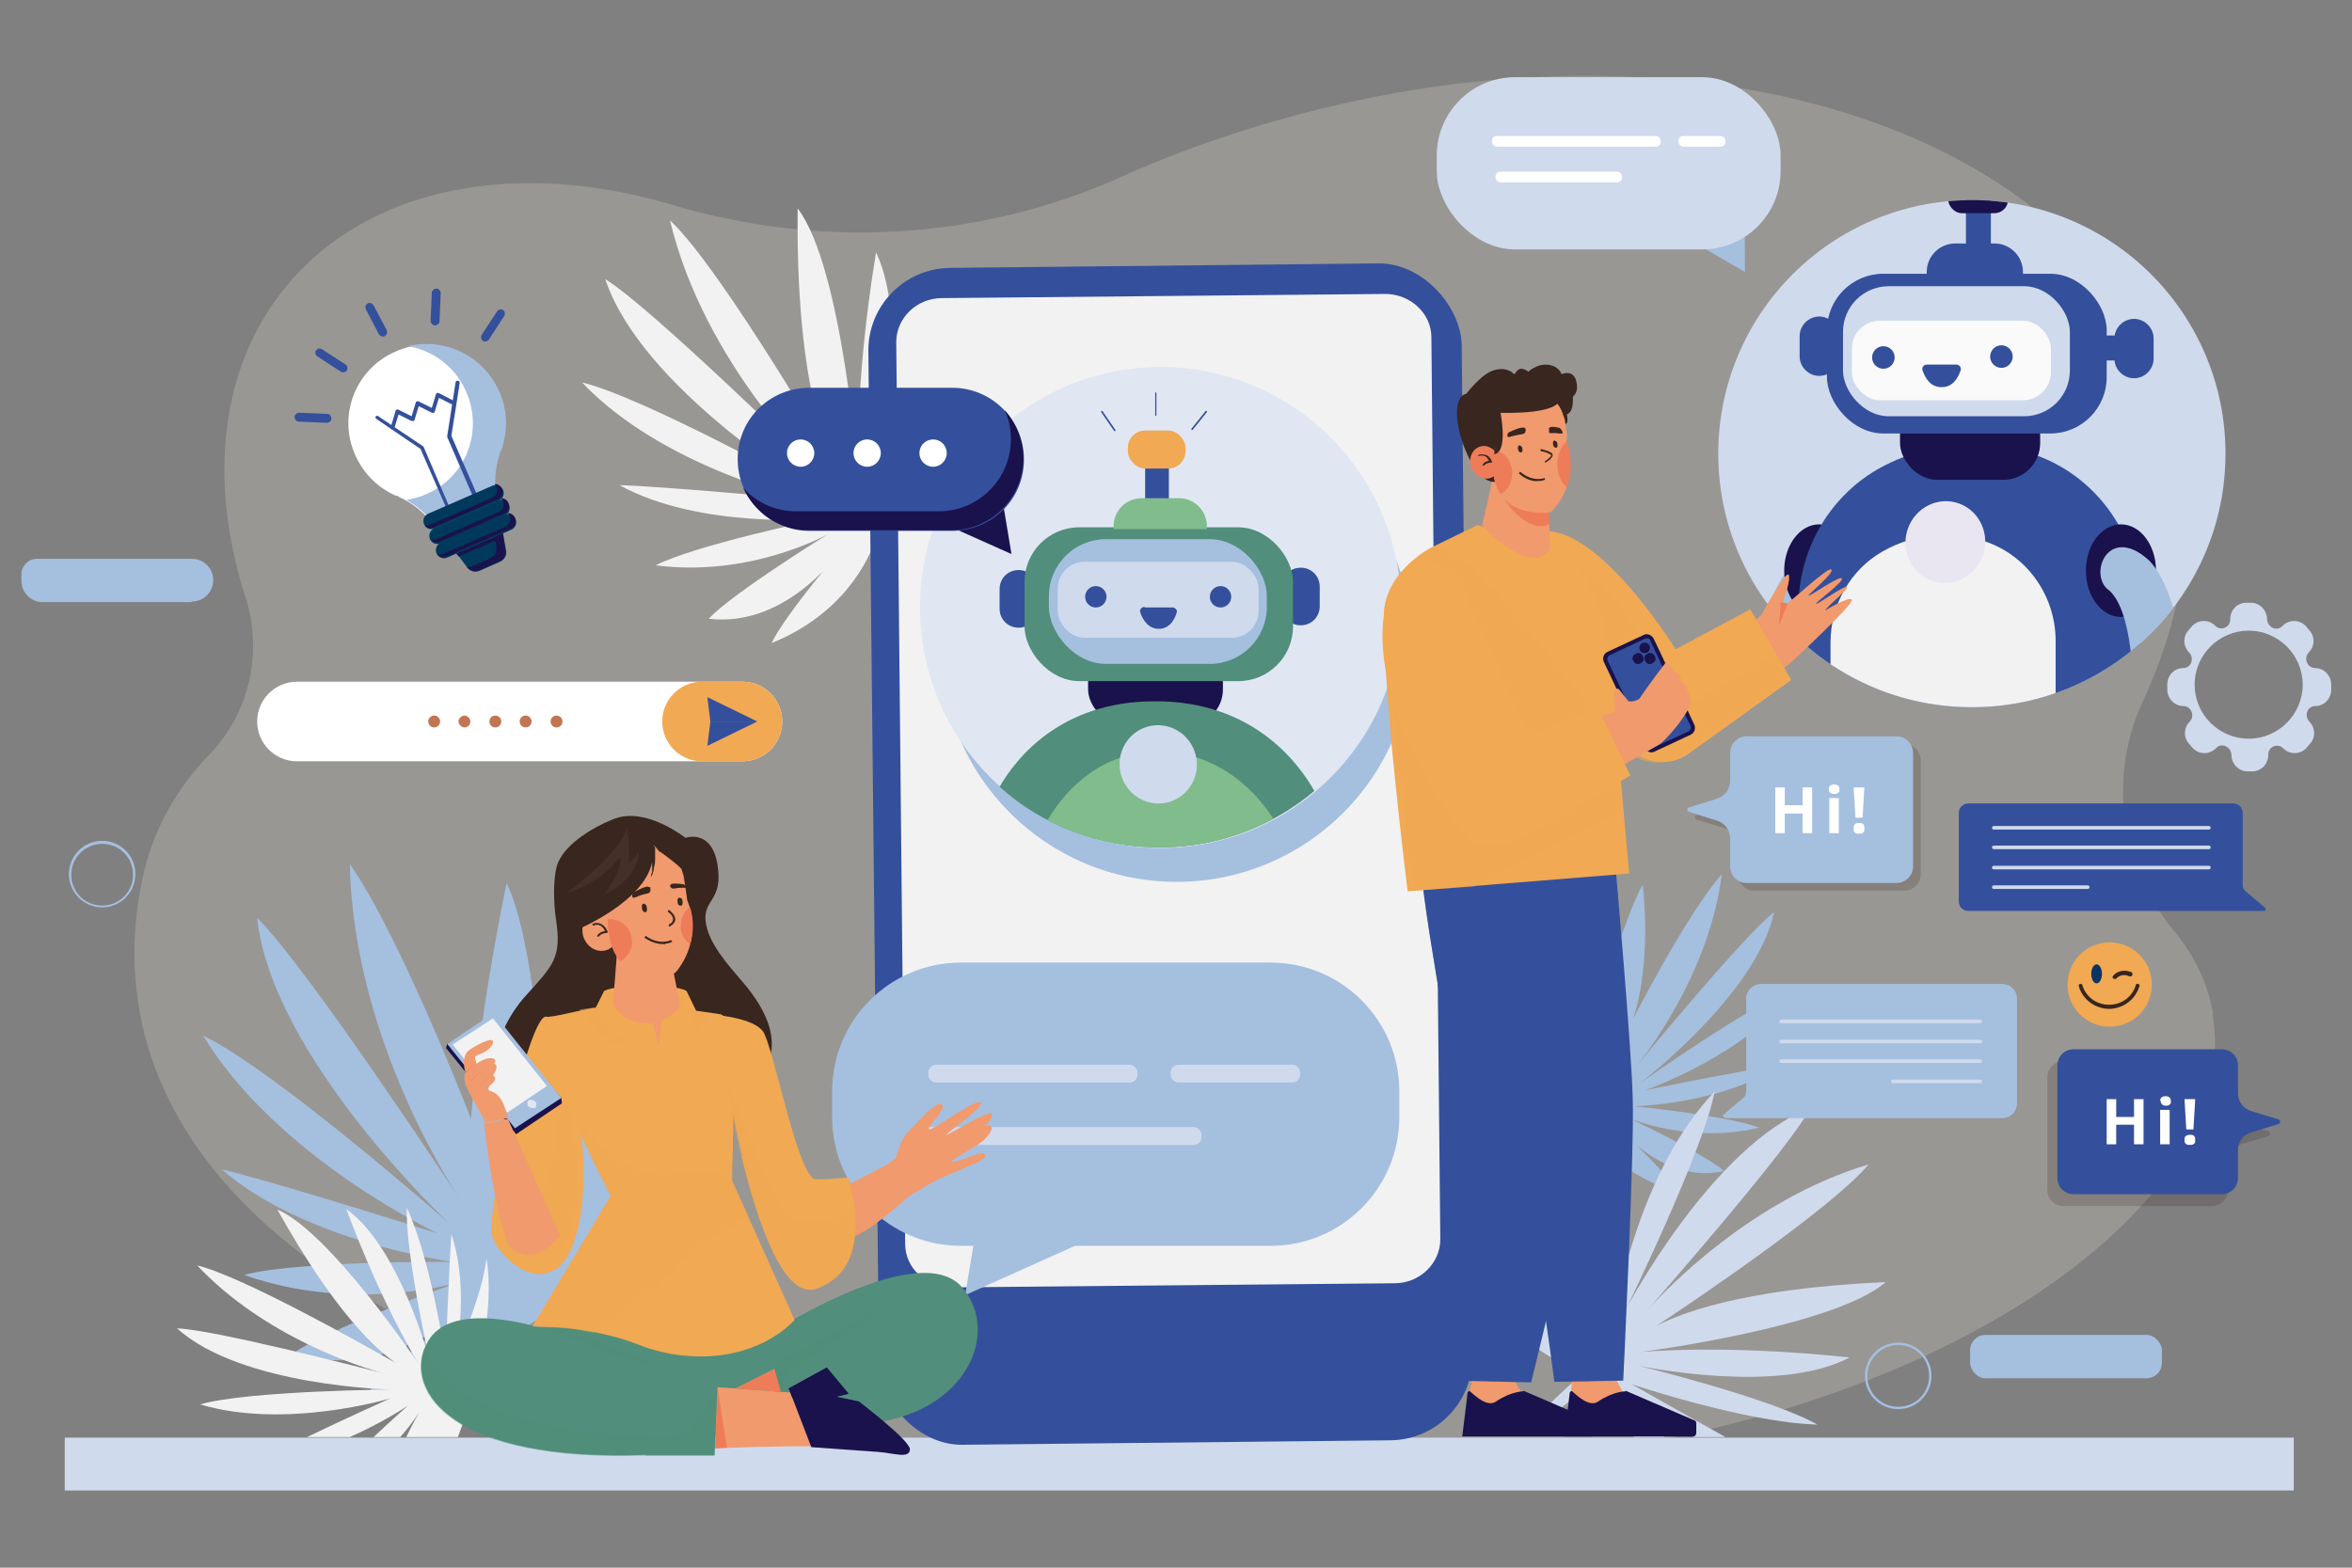 <?xml version="1.0" encoding="UTF-8"?>
<svg id="Layer_1" xmlns="http://www.w3.org/2000/svg" version="1.1" xmlns:xlink="http://www.w3.org/1999/xlink" viewBox="0 0 396 264">
  <rect x="0" y="0" width="396" height="264" fill="#808080" stroke="none"/>
  <!-- Generator: Adobe Illustrator 29.0.0, SVG Export Plug-In . SVG Version: 2.1.0 Build 186)  -->
  <defs>
    <style>
      .st0 {
        fill: #fff8ea;
        opacity: .2;
      }

      .st0, .st1, .st2, .st3, .st4, .st5 {
        isolation: isolate;
      }

      .st6 {
        fill: #1a124c;
      }

      .st7 {
        fill: #e0e7f3;
      }

      .st8, .st5 {
        fill: #518e7b;
      }

      .st9, .st3 {
        fill: #34509c;
      }

      .st10 {
        fill: #fff;
      }

      .st11, .st1 {
        fill: #f1a953;
      }

      .st12 {
        fill: #442f29;
      }

      .st13 {
        fill: none;
      }

      .st14 {
        fill: #f19a6d;
      }

      .st15 {
        fill: #d0daed;
      }

      .st16 {
        fill: #f2f2f2;
      }

      .st1, .st3, .st17, .st4, .st5 {
        mix-blend-mode: multiply;
      }

      .st1, .st3, .st5 {
        opacity: .5;
      }

      .st18 {
        fill: #604385;
      }

      .st19 {
        fill: #81bc8c;
      }

      .st20 {
        fill: #ef7c59;
      }

      .st21 {
        fill: #e9e6f2;
      }

      .st4 {
        opacity: .2;
      }

      .st4, .st22 {
        fill: #38261f;
      }

      .st23 {
        fill: #0a3464;
      }

      .st24 {
        fill: #fafafa;
      }

      .st25 {
        fill: #00395b;
      }

      .st26 {
        fill: #c17552;
      }

      .st27 {
        fill: #a5bfdf;
      }

      .st28 {
        clip-path: url(#clippath);
      }
    </style>
    <clipPath id="clippath">
      <circle class="st13" cx="332" cy="76.4" r="42.7"/>
    </clipPath>
  </defs>
  <g class="st2">
    <g id="Layer_11" data-name="Layer_1">
      <path class="st0" d="M372.6,170.6c-.9-5.1-3.2-9.8-6.7-14-8.9-10.8-11-25.7-5.2-38.3,7.9-17,9.9-34.7,4.6-51.2C350.2,19.5,280.1-.6,209,22.1c-7.2,2.3-14.1,4.9-20.7,7.9-23.7,10.5-50.3,11.9-75.1,4.5-25.8-7.7-51-3.3-65,13.7-11.3,13.7-13.1,32.9-6.9,52.3,3,9.2.8,19.4-5.9,26.4-5.5,5.7-9.3,12.3-11.1,19.7-8.8,37.3,16.1,78,106.3,96.4,35,7.1,122.6,4.2,146,0,58.3-10.4,101.2-42.8,95.9-72.3h.1Z"/>
      <g>
        <rect class="st15" x="10.9" y="242.1" width="375.3" height="8.9"/>
        <path class="st27" d="M17.2,152.8c-3.1,0-5.6-2.5-5.6-5.6s2.5-5.6,5.6-5.6,5.6,2.5,5.6,5.6-2.5,5.6-5.6,5.6ZM17.2,142.1c-2.8,0-5.2,2.3-5.2,5.2s2.3,5.2,5.2,5.2,5.2-2.3,5.2-5.2-2.3-5.2-5.2-5.2Z"/>
        <path class="st27" d="M319.6,237.3c-3.1,0-5.6-2.5-5.6-5.6s2.5-5.6,5.6-5.6,5.6,2.5,5.6,5.6-2.5,5.6-5.6,5.6ZM319.6,226.5c-2.8,0-5.2,2.3-5.2,5.2s2.3,5.2,5.2,5.2,5.2-2.3,5.2-5.2-2.3-5.2-5.2-5.2Z"/>
        <g>
          <circle class="st15" cx="332" cy="76.4" r="42.7"/>
          <g class="st28">
            <g>
              <path class="st27" d="M309.7,93.7s-14.2-6.8-13.5,26.1h10c.2,0,3.5-26.1,3.5-26.1Z"/>
              <ellipse class="st6" cx="306.3" cy="96.1" rx="5.9" ry="7.8"/>
              <path class="st9" d="M331.9,74.9c3.1,0,5.9.4,8.4,1,11.8,2.9,20,13.8,20,26v17.9h-57.5v-17.5c0-9.5,5-18.4,13.2-23.2,4.2-2.4,9.5-4.2,15.9-4.2Z"/>
              <path class="st16" d="M327.3,90.2c2.1,0,3.9.2,5.6.6,7.8,1.9,13.2,9.1,13.2,17.1v11.8h-37.9v-11.5c0-6.3,3.3-12.2,8.7-15.3,2.8-1.6,6.2-2.8,10.5-2.7h-.1Z"/>
              <g>
                <rect class="st9" x="305.3" y="56.1" width="9.7" height="4.2" rx="1.9" ry="1.9"/>
                <path class="st9" d="M306.3,63.3h0c1.8,0,3.3-1.5,3.3-3.3v-3.4c0-1.8-1.5-3.3-3.3-3.3h0c-1.8,0-3.3,1.5-3.3,3.3v3.4c0,1.8,1.5,3.3,3.3,3.3Z"/>
              </g>
              <rect class="st6" x="319.9" y="67.1" width="23.6" height="13.7" rx="6.2" ry="6.2"/>
              <rect class="st9" x="307.6" y="46.1" width="47.1" height="26.9" rx="9.5" ry="9.5"/>
              <g>
                <path class="st9" d="M331,33.7v7.9c0,1.1.9,2.1,2.1,2.1h0c1.1,0,2.1-.9,2.1-2.1v-7.9c0-1.1-.9-2.1-2.1-2.1h0c-1.1,0-2.1.9-2.1,2.1Z"/>
                <rect class="st6" x="328" y="29.3" width="10.1" height="6.6" rx="2.3" ry="2.3"/>
              </g>
              <path class="st9" d="M340.7,46.3h-16.3v-.5c0-2.7,2.2-4.8,4.8-4.8h6.6c2.7,0,4.8,2.2,4.8,4.8v.5h.1Z"/>
              <ellipse class="st21" cx="327.5" cy="91.3" rx="6.9" ry="6.7" transform="translate(155.6 384.6) rotate(-75.2)"/>
              <path class="st18" d="M340.4,29.3h-.1s-.1-.2,0-.3l2.3-3.3s.2-.1.3,0c0,0,.1.2,0,.3l-2.3,3.3h-.2,0Z"/>
              <path class="st18" d="M326.8,29.2h-.2l-2.5-3.2v-.3h.3l2.5,3.2v.3h-.1,0Z"/>
              <path class="st18" d="M333.2,22.2h0c.1,0,.2,0,.2.2v4c0,.1,0,.2-.2.2h0c-.1,0-.2,0-.2-.2v-4c0-.1,0-.2.2-.2Z"/>
              <rect class="st15" x="310.3" y="48.2" width="38.2" height="21.9" rx="7.7" ry="7.7"/>
              <rect class="st24" x="311.8" y="54" width="33.5" height="13.4" rx="4.7" ry="4.7"/>
              <circle class="st9" cx="337" cy="60.1" r="1.9" transform="translate(-5.3 54.6) rotate(-9.2)"/>
              <circle class="st9" cx="317.1" cy="60.2" r="1.9"/>
              <path class="st9" d="M329.3,61.4h-4.9c-.5,0-.9.5-.7,1,.4,1.1,1.2,2.8,3.2,2.8s2.8-1.7,3.2-2.8c.2-.5-.2-1-.7-1h-.1Z"/>
              <g>
                <rect class="st9" x="350.5" y="56.5" width="9.7" height="4.2" rx="1.9" ry="1.9"/>
                <path class="st9" d="M359.3,63.7h0c-1.8,0-3.3-1.5-3.3-3.3v-3.4c0-1.8,1.5-3.3,3.3-3.3h0c1.8,0,3.3,1.5,3.3,3.3v3.4c0,1.8-1.5,3.3-3.3,3.3Z"/>
              </g>
              <ellipse class="st6" cx="357.1" cy="96.1" rx="5.9" ry="7.8"/>
              <path class="st27" d="M361.4,94s6.6,4.6,6.4,25.7h-8.6s.6-17.1-4.5-20.6c-2.9-2.9.4-10.4,6.7-5.1Z"/>
            </g>
          </g>
        </g>
        <path class="st27" d="M118.8,196.7c-7.2,6.6-9.6,4.2-2.7-11.4-4.5,4.4-12.8-6.8-16.8-24.3-3.1,7.9-8,21.3-8,21.3,0,0-1.4-24-6-33.6-4.9,23.9-6,39.7-6,39.7,0,0-11.9-30.8-20.4-42.9.6,30.6,18.9,57,18.9,57,0,0-26.5-40.3-34.5-47.9,2.5,23.5,32.3,51.4,32.3,51.4,0,0-29.3-25.8-41.4-31.6,12.5,20.6,39.5,33.3,39.5,33.3,0,0-27.5-8.7-36.4-10.8,14.1,12.3,38.9,15.6,38.9,15.6,0,0-26.3-.2-35.1,2.2,18.7,6.6,36.2,1.2,36.2,1.2,0,0-21.6,7.6-27.8,11.9,15.8,5.5,30.2-8.5,30.2-8.5,0,0-14.3,10.7-18.5,16.1,16.2-2.8,48-22.9,57.6-38.5v-.2Z"/>
        <path class="st27" d="M250.5,174.1c3.9,4.5,5.5,3.2,2.4-6.7,2.4,2.9,9.9,13.9,13.5,3.6,1.4,5,6.8-16.5,10.2-22,1.5,14.7-1.7,22.7-1.7,22.7,0,0,9.1-17.8,15-24.5-2.3,18.4-15,33.1-15,33.1,0,0,18.5-22.6,23.8-26.7-3,14-22.7,28.9-22.7,28.9,0,0,19.3-13.7,26.9-16.4-8.8,11.6-25.9,17.5-25.9,17.5,0,0,17.1-3.5,22.6-4.2-9.3,6.5-24.4,6.9-24.4,6.9,0,0,15.8,1.6,21,3.6-11.7,2.8-21.9-1.6-21.9-1.6,0,0,12.5,5.9,16,8.9-9.9,2.3-17.6-7.1-17.6-7.1,0,0,7.9,7.4,10.1,10.9-9.6-2.7-27.4-16.8-32.2-26.8h0Z"/>
        <path class="st16" d="M169.2,67.7c-4.6,6.6-17.3,15.8-17.3,15.8,0,0,10.4-10.8,13.2-24.5-2.8,4.3-14.8,23.3-14.8,23.3,0,0,8.1-20.5,9.1-33.3-5.3,8.3-12.4,31.8-12.4,31.8,0,0,6.8-25,.5-38.3-3.8,23-3,37.9-3,37.9,0,0-2.6-35.4-10.2-45.3-.4,35.6,7.3,44.8,7.3,44.8,0,0-20-34.6-28.8-42.8,5.8,24.3,24.9,42.2,24.9,42.2,0,0-28.1-27.6-35.8-32.3,6.1,18.3,34.6,35.5,34.6,35.5,0,0-27.9-15.5-38.5-18.1,13.5,14.3,37.3,19.7,37.3,19.7,0,0-23.5-2.2-31-2.4,13.4,7.4,33.7,5.7,33.7,5.7,0,0-21,4.4-27.6,7.8,16.1,2.1,29.1-5.3,29.1-5.3,0,0-15.9,9.8-20.2,14.3,13.6,1.6,22.6-12,22.6-12,0,0-9.5,11-12,16.1,12.1-4.9,16.3-13.9,17.6-17.6,6.9,9,17.7,20,1.6-2,3.5-1.1,14.7-5.6,20.1-21.1h0Z"/>
        <path class="st15" d="M278.4,223.6c7-4.6,30.2-20.3,36.2-27.5-19.5,5.8-34,20.9-37.2,24.5,3.9-4.5,23.9-27.4,27.5-34.1-16.7,6.5-31.1,33.9-31.1,33.9,0,0,13-26.6,14.9-36.6-12.6,13.2-16.4,35.6-16.4,35.6,0,0,.9-21.9.6-28.8-6.2,12.8-3.6,31.5-3.6,31.5,0,0-5.1-19.2-8.6-25.2-1.1,15,6.3,26.7,6.3,26.7,0,0-9.9-14.3-14.2-18-.5,8.1,4.6,14.1,8.4,17.4-3.5-2.6-8.7-6.1-11.6-7.4,5.1,11,13.7,14.4,17.2,15.4-8,6.9-17.7,17.4,1.9,1.4.7,1.8,2.4,5.7,6.4,9.6h5.1c-3.6-3.8-6.5-7.2-6.5-7.2,0,0,4.6,4,11.5,7.2h5.3c-6.8-3.8-15.8-8.9-15.8-8.9,0,0,19.4,6.5,31.3,6.8-8-4.5-30.1-9.9-30.1-9.9,0,0,23.5,5,35.5-1.4-21.5-2.3-35.3-.9-35.3-.9,0,0,32.7-4.2,41.4-11.8-24.3,1.1-35.1,5.4-39.2,7.7h.1Z"/>
        <path class="st16" d="M76.5,228.9s2.8-11-.5-21.1c-.3,3.9-1,20.9-1,20.9,0,0-2.4-16.5-6.5-25.3-.3,7.5,3.8,25.6,3.8,25.6,0,0-5-19-14-25.4,6.2,16.6,12.2,26.1,12.2,26.1,0,0-15-22.3-23.8-26,9.7,17.4,16.8,23.7,19.9,25.8-6-3.4-25.9-14.6-33.4-16.4,11.4,12.1,27.7,17.2,31.5,18.2-4.7-1.2-28.8-7.4-34.9-7.6,10.9,9.8,36.1,10.3,36.1,10.3,0,0-24.2.2-32.2,2.5,14.3,4.3,32-1,32-1,0,0-7.6,3.4-14,6.5h7.2c5.7-2.5,9.8-5.3,9.8-5.3,0,0-2.6,2.3-5.8,5.3h4.5c2.1-2.4,3.2-4.2,3.2-4.2,0,0-1,1.7-2.2,4.2h8.7c3.6-9.6,6.2-22.1,4.8-30.1-.6,6.1-5.4,16.9-5.4,16.9h0Z"/>
        <g>
          <rect class="st9" x="147.1" y="44.7" width="99.9" height="198.2" rx="13.9" ry="13.9" transform="translate(-1.5 2.1) rotate(-.6)"/>
          <path class="st16" d="M160.2,216.8l74.6-.7c4.3,0,7.7-3.4,7.7-7.4l-1.5-151.9c0-4-3.5-7.3-7.8-7.3l-74.6.7c-4.3,0-7.7,3.4-7.7,7.4l1.5,151.9c0,4,3.5,7.3,7.8,7.3h0Z"/>
          <g>
            <circle class="st27" cx="198.1" cy="108.8" r="39.7"/>
            <circle class="st7" cx="195.4" cy="102.3" r="40.5"/>
            <g>
              <rect class="st9" x="210.6" y="98.5" width="9.3" height="4" rx="1.8" ry="1.8"/>
              <path class="st9" d="M219,105.3h0c-1.8,0-3.2-1.4-3.2-3.2v-3.3c0-1.8,1.4-3.2,3.2-3.2h0c1.8,0,3.2,1.4,3.2,3.2v3.3c0,1.8-1.4,3.2-3.2,3.2Z"/>
            </g>
            <g>
              <rect class="st9" x="170.7" y="98.8" width="9.3" height="4" rx="1.8" ry="1.8"/>
              <path class="st9" d="M171.5,105.7h0c1.8,0,3.2-1.4,3.2-3.2v-3.3c0-1.8-1.4-3.2-3.2-3.2h0c-1.8,0-3.2,1.4-3.2,3.2v3.3c0,1.8,1.4,3.2,3.2,3.2Z"/>
            </g>
            <rect class="st6" x="183.2" y="109" width="22.7" height="13.1" rx="6" ry="6"/>
            <rect class="st8" x="172.5" y="88.8" width="45.2" height="25.9" rx="9.2" ry="9.2"/>
            <g>
              <path class="st9" d="M196.8,76.9v7.6c0,1.1-.9,2-2,2h0c-1.1,0-2-.9-2-2v-7.6c0-1.1.9-2,2-2h0c1.1,0,2,.9,2,2Z"/>
              <rect class="st11" x="189.9" y="72.5" width="9.7" height="6.4" rx="2.9" ry="2.9"/>
            </g>
            <path class="st8" d="M195.3,142.7c9.9,0,19-3.6,26-9.5-2.6-4.6-10.3-15.2-26.9-15.1-15.9,0-23.4,9.7-26.1,14.4,7.1,6.4,16.6,10.2,26.9,10.2h.1Z"/>
            <path class="st19" d="M195.3,142.7c6.9,0,13.4-1.7,19.1-4.8-2.4-3.8-9-11.8-20.4-11.3-9.9.5-15.4,7.7-17.6,11.5,5.6,3,12,4.6,18.8,4.6h0Z"/>
            <path class="st19" d="M192.1,83.9h6.4c2.6,0,4.7,2.1,4.7,4.7v.5h-15.7v-.5c0-2.6,2.1-4.7,4.7-4.7h0Z"/>
            <ellipse class="st15" cx="195" cy="128.7" rx="6.5" ry="6.6" transform="translate(-26.4 54.1) rotate(-14.8)"/>
            <path class="st9" d="M187.7,72.6h-.1l-2.2-3.2v-.2h.2l2.2,3.2v.2h0ZM200.8,72.4l2.4-3v-.2h-.2l-2.4,3v.2h.2ZM194.6,70s.1,0,.1,0v-3.9s0,0-.1,0h0s-.1,0-.1,0v3.9s0,0,.1,0h0Z"/>
            <rect class="st27" x="176.6" y="90.8" width="36.7" height="21" rx="9.6" ry="9.6"/>
            <rect class="st15" x="178.1" y="94.6" width="33.8" height="12.8" rx="4.5" ry="4.5"/>
            <circle class="st9" cx="184.5" cy="100.5" r="1.8"/>
            <circle class="st9" cx="205.5" cy="100.5" r="1.8"/>
            <path class="st9" d="M192.7,102.3h4.7c.5,0,.9.5.7.9-.3,1.1-1.2,2.7-3,2.7s-2.7-1.6-3.1-2.7c-.2-.5.2-1,.7-1h0Z"/>
          </g>
          <g>
            <polygon class="st27" points="164.7 204.9 162.5 218.1 186.1 207.5 164.7 204.9"/>
            <path class="st27" d="M161.8,162.1h52.1c12,0,21.7,9.7,21.7,21.7v4.3c0,12-9.7,21.7-21.7,21.7h-52.1c-12,0-21.7-9.7-21.7-21.7v-4.3c0-12,9.7-21.7,21.7-21.7h0Z"/>
          </g>
          <g>
            <rect class="st15" x="155.3" y="189.8" width="47" height="3" rx="1.3" ry="1.3"/>
            <rect class="st15" x="197.1" y="179.3" width="21.8" height="3" rx="1.3" ry="1.3"/>
            <rect class="st15" x="156.3" y="179.3" width="35.2" height="3" rx="1.3" ry="1.3"/>
          </g>
          <g>
            <polygon class="st6" points="169 85.5 170.3 93.3 160 88.7 169 85.5"/>
            <path class="st9" d="M136.3,65.3h24c6.7,0,12.1,5.4,12.1,12.1h0c0,6.7-5.4,12-12.1,12h-24c-6.7,0-12.1-5.4-12.1-12.1h0c0-6.7,5.4-12,12.1-12Z"/>
            <path class="st6" d="M169.2,69.2c.7,1.5,1,3.1,1,4.8h0c0,6.6-5.4,12.1-12.1,12.1h-24.1c-3.5,0-6.7-1.5-8.9-4,1.9,4.2,6.1,7.2,11,7.2h24.1c6.6,0,12.1-5.4,12.1-12.1h0c0-3.1-1.2-5.9-3.1-8.1h0Z"/>
            <circle class="st10" cx="157.1" cy="76.3" r="2.3"/>
            <circle class="st10" cx="146" cy="76.3" r="2.3"/>
            <circle class="st10" cx="134.8" cy="76.3" r="2.3"/>
          </g>
        </g>
        <path class="st15" d="M392.5,115.3c0-1.5-1.2-2.8-2.7-2.8h0c-1.3,0-2-1.6-1.1-2.6h0c1.1-1.1,1.1-2.8,0-3.9l-.5-.6c-1.1-1.1-2.8-1.1-3.9,0h0c-.9,1-2.5.3-2.6-1.1h0c0-1.5-1.2-2.8-2.7-2.8h-.8c-1.5,0-2.7,1.2-2.7,2.8h0c0,1.4-1.6,2-2.5,1.1h0c-1.1-1.1-2.8-1.1-3.9,0l-.5.6c-1.1,1.1-1.1,2.8,0,3.9.9,1,.3,2.6-1,2.6h0c-1.5,0-2.7,1.2-2.7,2.8v.8c0,1.5,1.2,2.8,2.7,2.8h0c1.3,0,2,1.6,1.1,2.6h0c-1.1,1.1-1.1,2.8,0,3.9l.5.6c1.1,1.1,2.8,1.1,3.9,0,.9-1,2.5-.3,2.6,1.1,0,1.5,1.2,2.8,2.7,2.8h.8c1.5,0,2.7-1.2,2.7-2.8h0c0-1.4,1.6-2,2.5-1.1h0c1.1,1.1,2.8,1.1,3.9,0l.5-.6c1.1-1.1,1.1-2.8,0-3.9h0c-.9-1-.3-2.6,1-2.6h0c1.5,0,2.7-1.2,2.7-2.8v-.8ZM378.6,124.4c-5,0-9.1-4.1-9.1-9.1s4.1-9.1,9.1-9.1,9.1,4.1,9.1,9.1-4.1,9.1-9.1,9.1Z"/>
        <g>
          <g>
            <g>
              <path class="st8" d="M80,223.5l50.9.3s23.9-15.1,31-7.1.1,22.8-18.1,23.1h-60l-3.8-16.3h0Z"/>
              <path class="st5" d="M92.1,225.3l22.4,6.7,6.2,1.6c-3.1-.9-22.4-8.1-24.2-10.3l-6.1.3,1.7,1.7Z"/>
              <path class="st8" d="M108.7,245.1h11.6l.5-11.5v-.9s-16.4-3.6-22.3-6.4c-5.1-2.4-21.5-7.9-26.2-.8-.3.4-.5.9-.7,1.3-3.2,7.4,4.3,19.4,37.2,18.2h-.1Z"/>
              <path class="st14" d="M120.8,233.6l12.3.9s2.2-2.7,4.7-1.6c2.5,1.2,2,2.4,4.8,3.6,2.9,1.2,11.8,7.5,8.4,7.4-2.4,0-11-.8-30.6,0l.4-10.3h0Z"/>
              <g>
                <path class="st6" d="M132.8,233.8l3.8,9.9s8.4.6,11.2.8c2.7.2,5.3,1.2,5.4-.4.1-1.5-8.6-8.1-8.6-8.1l-3.8-.8,2-.5-3.6-4.4-6.5,3.6h.1Z"/>
                <polygon class="st6" points="142.9 234.7 139.2 230.3 132.8 233.8 133.4 235.4 140.8 235.2 142.9 234.7"/>
              </g>
              <polygon class="st20" points="120.8 233.6 122.4 243.8 120.4 243.9 120.8 233.6"/>
              <polygon class="st20" points="123.8 233.8 130.4 230.5 131.5 234.4 123.8 233.8"/>
              <path class="st5" d="M131.5,234.4l-1.3-4.6,21-10.9s-18.8,11.8-19,12.8c-.3,1-.6,2.7-.6,2.7h0Z"/>
            </g>
            <g>
              <g>
                <path class="st22" d="M127.7,181s-33.3-.2-44.8-.3c.3-5,2.7-9.8,5.6-13,4.7-5.2,6.1-6.4,5.1-13-.4-2.4-.5-6.8.2-9,1-3.2,5.5-6.2,9.6-7.8,5.4-2.1,12,3.2,12,3.2,0,0,4.4-1.6,5.4,4.5s-2.4,5.8-2,9.5,3.8,7.4,6.1,10.1c9.3,10.7,2.9,15.8,2.9,15.8h0Z"/>
                <g>
                  <path class="st11" d="M102.8,201.4l-13.1,21.9s2.3,0,5.6.3c3.4.4,8,1.2,12.1,2.8,8.2,3.3,19.4,3,26.4-4.1l-10.6-23.6s1.3-27.4-1.9-27.9c0,0-3.5-.5-4.1-.6l-1.6-3.3s-.9-.9-6.8-.9-7.1.9-7.1.9l-1.4,2.8c-.8,0-6.3,1.4-7.7,1.5-5.4.4,10.3,30.1,10.3,30.1h-.1Z"/>
                  <path class="st1" d="M126,204.8l-2.7-5.9v-1.9c-.8,0-3.4.2-10.5.8-9.2.8-14.8-8.8-14.8-8.8,0,0-.2.6-.5,1.8,2.7,5.8,5.3,10.7,5.3,10.7l-13.1,21.9s2.3,0,5.6.3c1.4.1,3,.4,4.6.7,5.8-3.3,11.8-9,14.9-11.8,4.6-4.2,9.3-6.8,11.1-7.7h0Z"/>
                  <path class="st1" d="M101.7,167.1s1.8,3.8,6.2,4.6h3.8s4.5-2.6,3.9-4.6c0,0-.9-.9-6.8-.9s-7.1.9-7.1.9Z"/>
                  <path class="st1" d="M113,175.3s4.1.2,6.3-4.5c-.7-.1-1.4-.2-2.1-.4-.5,3.5-4.2,4.9-4.2,4.9Z"/>
                  <path class="st1" d="M97.6,170.1c.5.5,1,1.2,1.5,1.9,4,6,9.2,3.8,9.2,3.8-6.9-.8-8-6.1-8-6.1-.8,0-1.7.2-2.7.3h0Z"/>
                </g>
              </g>
              <path class="st14" d="M103.9,160.2l-.7,9s1.7,2.5,4,2.9c2.6.5,2.7.1,2.7.1l1,3.8.5-4.2s2.2-.7,3.1-2.5l-1.6-8.2-9.1-1h0Z"/>
              <g>
                <path class="st14" d="M103.6,140.5c6-1.6,10,1.5,11.5,7,0,0,.6,3.8.6,4.1,0,0,2.9,6-1.8,12-.3.3-.7.5-1.1.6-8.9,2.4-10.2-6.5-10.2-6.5-.2-.4-4.4-4.5-4.5-4.9-1.5-5.5-.5-10.5,5.4-12.2h0Z"/>
                <path class="st22" d="M111.1,143.4s3,2.1,4,3.3c.9,1.1-.5-2.7-2.2-4.2s-3.2-2.2-3.7-2c-.6.2,1.9,3,1.9,3h0Z"/>
                <path class="st22" d="M112,158.9c.7,0,1.1-.3,1.2-.3l-.2-.3s-1.9,1-4.3-.7l-.2.3c1.4,1,2.6,1.1,3.5,1.1h0Z"/>
                <path class="st22" d="M109.3,149.4c-.5-.4-2.4.8-2.5.8-.6.5-.3.9-.2,1,0,0,.3,0,.9-.3,1.2-.5,1.8-.3,2-.8,0-.2,0-.6,0-.7h-.1Z"/>
                <path class="st22" d="M112.9,149c.2-.4,2-.1,2.1-.1.6.2.6.5.6.6h-.8c-1.1,0-1.5.3-1.8,0s-.2-.4,0-.6h0Z"/>
                <path class="st22" d="M112.8,156s.8-.4.9-1.1c0-.5-.3-1.1-1.1-1.7l-.2.3c.7.5,1,1,.9,1.4,0,.5-.7.8-.7.8v.3h.2Z"/>
                <g>
                  <path class="st14" d="M98.2,157.7c.6,1.8,2.3,2.8,3.9,2.3s2.4-2.3,1.9-4.1c-.6-1.8-2.3-2.8-3.9-2.3s-2.4,2.3-1.9,4.1Z"/>
                  <path class="st22" d="M100.8,157.8c.2-.5,1-.7,1.3-.7h.2v-.2c-.3-.8-.8-1.2-1.3-1.4-.7-.2-1.3.1-1.3.1l.2.3s.5-.3,1-.1c.4.1.7.5,1,1-.4,0-1.2.3-1.4.9h.3Z"/>
                </g>
                <g>
                  <path class="st20" d="M102.6,157.7c-.3-1.4-.3-2.9-.3-2.9,2.1-.2,3.9,1.3,4.1,3.4.2,1.6-.7,3-2,3.7-1.5-1.9-1.8-4.2-1.8-4.2Z"/>
                  <path class="st20" d="M116.2,152.8c.4,1.3.8,3.6,0,6.2-.9-.6-1.5-1.6-1.6-2.8,0-1.4.5-2.7,1.5-3.4h0Z"/>
                </g>
                <path class="st22" d="M108.1,153c0,.4.4.7.6.6.2,0,.3-.4.2-.8,0-.4-.4-.7-.6-.6-.2,0-.3.4-.2.8Z"/>
                <path class="st22" d="M114.1,152c0,.4.4.6.6.5.2,0,.3-.4.2-.8,0-.4-.4-.6-.6-.5-.2,0-.3.4-.2.8Z"/>
              </g>
              <path class="st22" d="M109.4,139.2c.2.4.5,1.9.7,2.3,0,.1,0,.3,0,.4,0,.3,0,.6.2.8,0,.5,0,1.1,0,1.7s0,1.1-.2,1.7c0,.5-.2,1.1-.5,1.6h0c0-.3,0-.5.2-.8,0-.3,0-.5,0-.8v-.9c-1.4,6.7-12.5,11.3-12.5,11.3,0,0,.4-3.4-.8-4.3-1.2-.9-3.5-14.6,12.5-13h.2Z"/>
              <path class="st12" d="M107.6,142.9s.5,4.9-5.9,7.7c0,0,3.1-3.8,2.7-6.3,0,0-2.6,4.1-9,6.1,0,0,10.2-7.6,10.1-11.4,0,0,.7,3.6.3,6.3,0,0,1.9-1.3,1.9-2.4h0Z"/>
            </g>
            <g>
              <path class="st14" d="M134.1,204l15.3-7.9,1.4-1.1c.7-2,1-3.4,2.4-4.7,1.3-1.3,4.4-5,5.4-4.3.9.7-3,4.2-2.1,4.2s7.8-5.3,8.6-4.5c.8.7-6.9,5.9-5.7,5.4,1.3-.5,7.4-4.4,7.6-3.5.2.9-1.2,2-1.2,2,2-.5,1.2,1.4-.8,2.9-2.1,1.5-5.4,3-4.7,3.2s5.5-2.3,5.6-1.2c.2,1-3.7,2.1-8.1,4.2-2.2,1.1-4,2.3-4.8,2.8-4.8,4.1-10.7,9.7-17.9,7.9-3.6-.9-1.1-5.3-1.1-5.3h.1Z"/>
              <path class="st11" d="M124.8,194.5c3,12.4,7.4,24.4,12.7,22.5,6.5-2.3,6.9-8.9,6.4-13.6-.4-2.9-1.1-5.1-1.1-5.1,0,0-5.2.5-5.8.2-3-1.8-6.9-22.8-8.6-24.9-1.7-2.1-7.2-2.6-7.2-2.6,0,0,.8,11.4,3.8,23.6h-.2Z"/>
              <path class="st1" d="M124.8,194.5c3,12.4,7.4,24.4,12.7,22.5,6.5-2.3,6.9-8.9,6.4-13.6-2.2,2.8-9.9,2.8-11.4,1.3-2.1-2.2-10-22.2-10-22.2,0,0,1.3,8.5,2.3,12.1h0Z"/>
            </g>
            <g>
              <path class="st11" d="M92,171.2c-3.1-.5-10.2,33.8-9.2,36.9s6.6,8.9,11.2,5.3c4.6-3.6,4.8-17.8,3.8-21.9-1-4.1-2.8-19.8-5.8-20.3h0Z"/>
              <path class="st1" d="M94.7,181.8s2.3,8.6,2.5,15.9c.3,7.3-2.5,12.9-2.5,12.9l-4.3-7.1s3.5-6.6,4.3-21.7h0Z"/>
              <g>
                <path class="st20" d="M85.4,188.3c-.2-.7-.4-6.1-.4-6.8s-.9-2.3-.8-3.1c0-.8.2-1.8.2-1.8-1.6.2-1.8,1.2-1.8,1.9s-2,4.8-2,4.8l1.5,2.4,3.4,2.5h0Z"/>
                <g>
                  <polygon class="st6" points="94.6 185.8 86.9 191 75.1 176.5 75.3 175.8 82.8 171.3 94.5 184.9 94.6 185.8"/>
                  <polygon class="st27" points="94.5 184.9 86.7 190 75.3 175.8 83.1 170.6 94.5 184.9"/>
                  <g>
                    <polygon class="st16" points="83 171.5 76.2 175.9 85.4 187.4 92.1 182.9 83 171.5"/>
                    <polygon class="st27" points="93.6 184.7 92.1 182.9 85.4 187.4 86.8 189.1 93.6 184.7"/>
                    <path class="st7" d="M90.3,185.8c0,.4,0,.8-.5.8s-.9-.2-1-.6c0-.4,0-.8.5-.8s.9.2,1,.6Z"/>
                  </g>
                </g>
                <path class="st14" d="M78.3,180.4c-.3-1.2-.3-2.7.5-3.4s3.6-2.2,4.1-1.8-.6,1.7-1.6,2.1c-1,.4-1.4.6-1.3.8,0,.2.2,1,.3,1,1.7-1.3,3.7-1.1,2.9,0,1,.4-.2,2-.2,2,.6.3.4,1-.3,1.5-.7.5-.4,1.1-.4,1.1,2.5.2,3.2,4.6,3.2,4.6l-3.9.8c-.5-2.3-4.6-6.9-3.1-8.6h-.2Z"/>
                <g class="st17">
                  <path class="st20" d="M78.6,180.5h0s.5-.7,1.5-1.2h0c-1,.6-1.4,1.2-1.4,1.2h0Z"/>
                </g>
                <g class="st17">
                  <path class="st20" d="M79.2,182.1h0c.2-.3,1.9-2,3.8-2.8h0c-1.9.8-3.5,2.5-3.7,2.8h-.1Z"/>
                </g>
                <path class="st20" d="M80.3,183.6h0c.2-.4.6-1.3,2.4-2.4h0c-1.8,1-2.2,2-2.4,2.4h0Z"/>
              </g>
              <path class="st14" d="M81.5,189.2s1.6,14.6,4.2,20.6c4.3,4.3,8.6-1.8,8.6-1.8l-8.8-19.6-3.9.8h0Z"/>
            </g>
          </g>
          <path class="st5" d="M108.7,245.1h11.6l.5-11.5s-3.7,8.4-8,8.5c-3.1,0-36,0-41.3-15.2h0c-3.2,7.4,4.3,19.4,37.2,18.2Z"/>
        </g>
        <g>
          <polygon class="st27" points="283.6 39.9 293.8 45.8 293.7 32.5 283.6 39.9"/>
          <rect class="st15" x="241.9" y="13" width="57.9" height="29" rx="13.2" ry="13.2"/>
          <rect class="st10" x="251.2" y="22.9" width="28.4" height="1.8" rx=".8" ry=".8"/>
          <rect class="st10" x="282.6" y="22.9" width="7.9" height="1.8" rx=".8" ry=".8"/>
          <rect class="st10" x="251.8" y="28.9" width="21.3" height="1.8" rx=".8" ry=".8"/>
        </g>
        <rect class="st27" x="331.7" y="224.8" width="32.3" height="7.3" rx="2.6" ry="2.6"/>
        <path class="st27" d="M32.2,101.4H7.2c-2,0-3.6-1.6-3.6-3.6v-1.1c0-1.4,1.2-2.6,2.6-2.6h26.1c2,0,3.6,1.6,3.6,3.6h0c0,2-1.6,3.6-3.6,3.6h0Z"/>
        <g>
          <g>
            <path class="st10" d="M83.5,83.3c-.6-3.2.2-5.9.6-7,0-.2,0-.3.2-.5h0c1.1-3.1,1.1-6.6-.3-9.8-2.9-6.7-10.7-9.8-17.4-6.8-6.7,2.9-9.8,10.7-6.8,17.4,1.4,3.2,3.9,5.6,6.9,6.9h0c.2,0,.3,0,.5.2,1.1.5,3.6,1.8,5.5,4.4l10.8-4.7h0Z"/>
            <path class="st27" d="M84,65.9c-2.6-6-9.2-9.1-15.3-7.6,4.2.7,8,3.5,9.8,7.7,2.9,6.6,0,14.3-6.7,17.2-1.1.5-2.3.8-3.4,1,1.3.7,3,1.9,4.4,3.8l10.8-4.7c-.6-3.2.2-5.9.6-7,0-.2,0-.3.2-.5h0c1.1-3.1,1.1-6.6-.3-9.8h0Z"/>
            <g>
              <path class="st9" d="M76,86.8c-.2,0-.4,0-.4-.2l-4.8-11-7.5-5.1c0,0-.2-.3,0-.4,0,0,.3-.2.4,0l7.6,5.1h0c0,0,4.8,11.2,4.8,11.2,0,.2,0,.4-.2.4Z"/>
              <path class="st9" d="M80.5,84.9c-.2,0-.4,0-.4-.2l-4.8-11.1v-.2l1.4-9c0-.2.2-.3.4-.3s.3.2.3.4l-1.4,8.9,4.8,11c0,.2,0,.4-.2.4h-.1Z"/>
              <path class="st9" d="M76.4,68.1h-.3l-2.2-1.1-.7,2.3c0,.2-.3.3-.5.2l-2.2-1.1-.7,2.3s0,.2-.2.2h-.3l-2.2-1.1-.7,2.3c0,.2-.2.3-.4.2-.2,0-.3-.2-.2-.4l.8-2.7c0-.2.3-.3.5-.2l2.2,1.1.7-2.3c0-.2.3-.3.5-.2l2.2,1.1.7-2.3c0-.2.3-.3.5-.2l2.5,1.3c.2,0,.2.3,0,.4,0,0,0,0-.2,0h0Z"/>
            </g>
            <g>
              <path class="st25" d="M84.6,89.8l-7.7,3.4,1.8,2.4c.5.6,1.3.9,2.1.5l3.4-1.5c.7-.3,1.2-1.1,1-1.9l-.5-2.9h-.1Z"/>
              <polygon class="st6" points="84.7 90.5 84.6 89.8 76.8 93.2 77.2 93.7 84.7 90.5"/>
              <path class="st6" d="M83.3,90.4l.3,1.7c0,.8-.3,1.6-1,1.9l-3.4,1.5c-.2,0-.4,0-.6,0,.5.6,1.3.8,2.1.5l3.4-1.5c.7-.3,1.2-1.1,1-1.9l-.5-2.9s-1.3.6-1.3.6Z"/>
              <g>
                <path class="st25" d="M82.9,81.8l-10.8,4.7c-.7.3-1,1.1-.7,1.8h0c.3.7,1.1,1,1.8.7l10.8-4.7c.7-.3,1-1.1.7-1.8h0c-.3-.7-1.1-1-1.8-.7Z"/>
                <path class="st6" d="M83.4,81.7c0,0,.2.2.2.3.3.7,0,1.5-.7,1.8l-10.8,4.7c-.2,0-.4,0-.6,0,.4.4,1,.6,1.5.3l10.8-4.7c.7-.3,1-1.1.7-1.8-.2-.5-.7-.8-1.2-.8h0Z"/>
              </g>
              <g>
                <path class="st25" d="M83.9,84.3l-10.8,4.7c-.7.3-1,1.1-.7,1.8h0c.3.7,1.1,1,1.8.7l10.8-4.7c.7-.3,1-1.1.7-1.8h0c-.3-.7-1.1-1-1.8-.7Z"/>
                <path class="st6" d="M84.5,84.1c0,0,.2.2.2.3.3.7,0,1.5-.7,1.8l-10.8,4.7c-.2,0-.4,0-.6,0,.4.4,1,.6,1.5.3l10.8-4.7c.7-.3,1-1.1.7-1.8-.2-.5-.7-.8-1.2-.8h0Z"/>
              </g>
              <g>
                <path class="st25" d="M85,86.7l-10.8,4.7c-.7.3-1,1.1-.7,1.8h0c.3.7,1.1,1,1.8.7l10.8-4.7c.7-.3,1-1.1.7-1.8h0c-.3-.7-1.1-1-1.8-.7Z"/>
                <path class="st6" d="M85.6,86.6c0,0,.2.2.2.3.3.7,0,1.5-.7,1.8l-10.8,4.7c-.2,0-.4,0-.6,0,.4.4,1,.6,1.5.3l10.8-4.7c.7-.3,1-1.1.7-1.8-.2-.5-.7-.8-1.2-.8h0Z"/>
              </g>
            </g>
          </g>
          <g>
            <path class="st9" d="M64.8,56.6h0c-.4.2-.8,0-1-.3l-2.2-4.2c-.2-.4,0-.8.3-1h0c.4-.2.8,0,1,.3l2.2,4.2c.2.4,0,.8-.3,1Z"/>
            <path class="st9" d="M58.4,62.4h0c-.2.3-.7.4-1,.2l-4-2.6c-.3-.2-.4-.7-.2-1h0c.2-.3.7-.4,1-.2l4,2.6c.3.2.4.7.2,1Z"/>
            <path class="st9" d="M55.8,70.5h0c0,.4-.4.7-.8.7l-4.7-.2c-.4,0-.7-.4-.7-.8h0c0-.4.4-.7.8-.7l4.7.2c.4,0,.7.4.7.8Z"/>
            <path class="st9" d="M81.3,57.4h0c-.3-.2-.4-.7-.2-1l2.6-4c.2-.3.7-.4,1-.2h0c.3.2.4.7.2,1l-2.6,4c-.2.3-.7.4-1,.2Z"/>
            <path class="st9" d="M73.2,54.8h0c-.4,0-.7-.4-.7-.8l.2-4.7c0-.4.4-.7.8-.7h0c.4,0,.7.4.7.8l-.2,4.7c0,.4-.4.7-.8.7Z"/>
          </g>
        </g>
        <g>
          <path class="st10" d="M125,128.2H50c-3.7,0-6.7-3-6.7-6.7h0c0-3.7,3-6.7,6.7-6.7h75c3.7,0,6.7,3,6.7,6.7h0c0,3.7-3,6.7-6.7,6.7Z"/>
          <path class="st11" d="M125,128.2h-6.8c-3.7,0-6.7-3-6.7-6.7h0c0-3.7,3-6.7,6.7-6.7h6.8c3.7,0,6.7,3,6.7,6.7h0c0,3.7-3,6.7-6.7,6.7Z"/>
          <g>
            <polygon class="st9" points="119.6 121.5 127.5 121.5 119.1 117.4 119.6 121.5"/>
            <polygon class="st9" points="119.6 121.5 127.5 121.5 119.1 125.6 119.6 121.5"/>
          </g>
          <g>
            <circle class="st26" cx="73.1" cy="121.5" r="1"/>
            <path class="st26" d="M79.2,121.5c0,.6-.5,1-1,1s-1-.5-1-1,.5-1,1-1,1,.5,1,1Z"/>
            <circle class="st26" cx="83.4" cy="121.5" r="1"/>
            <circle class="st26" cx="88.5" cy="121.5" r="1"/>
            <circle class="st26" cx="93.7" cy="121.5" r="1"/>
          </g>
        </g>
        <g>
          <g>
            <path class="st4" d="M292.6,128.1v4.7c0,1.4-.9,2.6-2.2,3l-4.8,1.5c-.3.1-.3.6,0,.7l4.8,1.5c1.3.4,2.2,1.6,2.2,3v4.7c0,1.5,1.2,2.8,2.8,2.8h25.2c1.5,0,2.8-1.2,2.8-2.8v-19.1c0-1.5-1.2-2.8-2.8-2.8h-25.2c-1.5,0-2.8,1.2-2.8,2.8h0Z"/>
            <path class="st27" d="M291.3,126.8v4.7c0,1.4-.9,2.6-2.2,3l-4.8,1.5c-.3.1-.3.6,0,.7l4.8,1.5c1.3.4,2.2,1.6,2.2,3v4.7c0,1.5,1.2,2.8,2.8,2.8h25.2c1.5,0,2.8-1.2,2.8-2.8v-19.1c0-1.5-1.2-2.8-2.8-2.8h-25.2c-1.5,0-2.8,1.2-2.8,2.8Z"/>
            <g>
              <path class="st10" d="M305.1,140.3h-1.6v-3.3h-3v3.3h-1.6v-7.7h1.6v3h3v-3h1.6v7.7Z"/>
              <path class="st10" d="M307.9,132.9c0-.5.3-.8.9-.8s.9.3.9.8,0,.4-.2.6-.4.2-.7.2c-.6,0-.9-.3-.9-.8h0ZM309.6,140.3h-1.6v-5.9h1.6v5.9Z"/>
              <path class="st10" d="M312.1,139.5c0-.3,0-.5.2-.7s.4-.2.7-.2.5,0,.7.2.2.4.2.7,0,.5-.2.7-.4.2-.7.2-.5,0-.7-.2-.2-.4-.2-.7ZM313.7,137.7h-1.3l-.3-5.1h1.8l-.3,5.1h0Z"/>
            </g>
          </g>
          <g>
            <path class="st4" d="M375.1,200.4v-4.7c0-1.4.9-2.6,2.2-3l4.6-1.4c.4-.1.4-.7,0-.8l-4.6-1.4c-1.3-.4-2.2-1.6-2.2-3v-4.7c0-1.5-1.2-2.7-2.7-2.7h-25c-1.5,0-2.7,1.2-2.7,2.7v19c0,1.5,1.2,2.7,2.7,2.7h25c1.5,0,2.7-1.2,2.7-2.7h0Z"/>
            <path class="st9" d="M376.8,198.4v-4.7c0-1.4.9-2.6,2.2-3l4.6-1.4c.4-.1.4-.7,0-.8l-4.6-1.4c-1.3-.4-2.2-1.6-2.2-3v-4.7c0-1.5-1.2-2.7-2.7-2.7h-25c-1.5,0-2.7,1.2-2.7,2.7v19c0,1.5,1.2,2.7,2.7,2.7h25c1.5,0,2.7-1.2,2.7-2.7h0Z"/>
            <g>
              <path class="st10" d="M360.9,192.7h-1.6v-3.3h-3v3.3h-1.6v-7.6h1.6v3h3v-3h1.6v7.6Z"/>
              <path class="st10" d="M363.7,185.4c0-.5.3-.8.9-.8s.9.3.9.8,0,.4-.2.6-.4.2-.6.2c-.6,0-.9-.3-.9-.8h0ZM365.3,192.7h-1.6v-5.8h1.6v5.8Z"/>
              <path class="st10" d="M367.8,192c0-.3,0-.5.2-.7.2-.1.4-.2.7-.2s.5,0,.7.2.2.4.2.7,0,.5-.2.6c-.2.2-.4.2-.7.2s-.5,0-.7-.2-.2-.4-.2-.7h0ZM369.4,190.2h-1.3l-.3-5.1h1.8l-.3,5.1h0Z"/>
            </g>
          </g>
          <g>
            <circle class="st11" cx="355.2" cy="165.8" r="7.1"/>
            <ellipse class="st23" cx="353" cy="164" rx=".9" ry="1.6"/>
            <path class="st22" d="M356,164.8h-.2c-.1-.1-.2-.3,0-.5,0,0,.3-.4.8-.6.5-.2,1.2-.4,2.2,0,.2,0,.3.3.2.5,0,.2-.3.3-.5.2-1.4-.6-2.2.4-2.2.4,0,0-.2.1-.3.1h0Z"/>
            <path class="st22" d="M355.2,169.9c-2.4,0-4.5-1.5-5.2-3.8,0-.2,0-.4.2-.4s.4,0,.4.2c.6,2,2.4,3.3,4.5,3.3s3.9-1.3,4.5-3.3c0-.2.3-.3.4-.2.2,0,.3.3.2.4-.7,2.3-2.8,3.8-5.2,3.8h.2Z"/>
          </g>
          <g>
            <path class="st9" d="M381.3,153.4h-49.9c-.9,0-1.6-.7-1.6-1.6v-14.9c0-.9.7-1.6,1.6-1.6h44.6c.9,0,1.6.7,1.6,1.6v12.1c0,.4.2.9.5,1.1l3.3,2.8c.2.2,0,.5-.2.5h.1Z"/>
            <g>
              <path class="st15" d="M371.9,139.7h-36.2c-.2,0-.3-.1-.3-.3s.1-.3.3-.3h36.2c.2,0,.3.1.3.3s-.1.3-.3.3Z"/>
              <path class="st15" d="M371.9,143h-36.2c-.2,0-.3-.1-.3-.3s.1-.3.3-.3h36.2c.2,0,.3.1.3.3s-.1.3-.3.3Z"/>
              <path class="st15" d="M371.9,146.4h-36.2c-.2,0-.3-.1-.3-.3s.1-.3.3-.3h36.2c.2,0,.3.1.3.3s-.1.3-.3.3Z"/>
              <path class="st15" d="M351.5,149.7h-15.8c-.2,0-.3-.1-.3-.3s.1-.3.3-.3h15.8c.2,0,.3.1.3.3s-.1.3-.3.3Z"/>
            </g>
          </g>
          <g>
            <path class="st27" d="M290.4,188.3h46.7c1.4,0,2.5-1.1,2.5-2.5v-17.6c0-1.4-1.1-2.5-2.5-2.5h-40.6c-1.4,0-2.5,1.1-2.5,2.5v15.6c0,.4-.2.9-.5,1.1l-3.3,2.8c-.2.2,0,.5.2.5h0Z"/>
            <g>
              <path class="st15" d="M333.4,172.3h-33.5c-.2,0-.3-.1-.3-.3s.1-.3.3-.3h33.5c.2,0,.3.1.3.3s-.1.3-.3.3Z"/>
              <path class="st15" d="M333.4,175.7h-33.5c-.2,0-.3-.1-.3-.3s.1-.3.3-.3h33.5c.2,0,.3.1.3.3s-.1.3-.3.3Z"/>
              <path class="st15" d="M333.4,179h-33.5c-.2,0-.3-.1-.3-.3s.1-.3.3-.3h33.5c.2,0,.3.1.3.3s-.1.3-.3.3Z"/>
              <path class="st15" d="M333.4,182.4h-14.7c-.2,0-.3-.1-.3-.3s.1-.3.3-.3h14.7c.2,0,.3.1.3.3s-.1.3-.3.3Z"/>
            </g>
          </g>
        </g>
        <g>
          <g>
            <g>
              <path class="st14" d="M289.7,120.8c3.8-3.3,11.7-9.1,11.7-9.1,0,0,10.8-10,10.4-10.7s-4.5,1.8-4.5,1.8c.3-.7,4-3.6,3.7-4-.2-.4-5,3-5.2,2.9-.3-.2,4.7-3.7,4.3-4.3-.4-.5-5.3,3-5.6,2.9-.3,0,4.6-4,3.8-4.4-.7-.4-7.4,6.1-8,6.1s1.2-3.6.9-5.1c-.3-1.4-4.6,6.6-4.6,6.6-1.2,1.4-12.1,9.1-12.1,9.1l5.1,8.2h.1Z"/>
              <path class="st20" d="M301,101.6l-1.5,3.8s.4-3.7.2-4l1.3.2Z"/>
              <path class="st11" d="M282.1,109.3s-17.3-28-26.7-17.5c-4.2,4.7,10.5,25,19.1,34.2,2.5,2.7,6.7,3.1,9.7,1l17.4-12.5-6.9-11.9-12.5,6.7h-.1Z"/>
              <path class="st1" d="M255.4,89.8c2.6-2.9,14,7.5,16.6,11.3,2.9,4.1,5.4,8.4,8.2,12.6.5.8,1.1,1.6,1.7,2.4.5.7.9,1.4,1.7,1.8,1.4.5,2.1,0,3.3-.7,1.6-.8,11.3-6.6,11.3-6.6,0,0,1.9,3,2.3,3.9l-17.3,12.5c-3,2.2-7.1,1.8-9.7-1-8.6-9.2-22.3-31.4-18.1-36.1h0Z"/>
            </g>
            <g>
              <g>
                <polygon class="st14" points="273.2 234.4 272 232.1 264.7 232.4 264.5 234.4 268 240 274.1 235.5 273.2 234.4"/>
                <path class="st6" d="M273.7,234.3s-2.1,0-4.6,1.7c-1.5,1.1-3.7-1.1-4.4-1.7-.1-.1-.3,0-.4.2l-.9,7.4h21.7c.3,0,.5-.3.5-.6v-1.6c0-.2-.1-.5-.3-.5l-11.6-5h0Z"/>
              </g>
              <g>
                <polygon class="st14" points="256.1 234.4 254.8 232.1 248.2 231.2 247.4 234.4 250.8 240 257 235.5 256.1 234.4"/>
                <path class="st6" d="M256.5,234.3s-2.1,0-4.6,1.7c-1.5,1.1-3.7-1.1-4.4-1.7-.1-.1-.3,0-.4.2l-.9,7.4h21.7c.3,0,.5-.3.5-.6v-1.6c0-.2-.1-.5-.3-.5l-11.6-5h0Z"/>
              </g>
              <path class="st9" d="M271.9,144.8s2.8,31.5,3,40.2c.3,8.7-1.6,47.5-1.6,47.5l-11.6.2s-8.1-65-19.4-86l29.5-1.8h.1Z"/>
              <path class="st3" d="M248.2,161.7c8.1,27.3,13.6,70.9,13.6,70.9h5.9c.1-8.4,2.4-38.1,2.4-48.1-.9-7.1.1-33.2-.4-39.3l-23.3,1.1,1.8,15.4h0Z"/>
              <path class="st9" d="M268.4,144.8s-.4,34.4-.7,43.7c-.3,5.2-9.9,44.3-9.9,44.3l-13-.3,1.1-41.5c.6-2.2-5.9-34.1-6.7-45.4l29.2-.8Z"/>
              <path class="st3" d="M239.3,146.1c.9,11.7,7.2,42.6,6.6,44.8l-1.1,41.5,7.6.2c1.3-9.8,4.9-38,5.5-46.3.7-10.2-2.5-41-2.5-41l-16.1.8h0Z"/>
              <path class="st11" d="M233,103.4c.3-7.4,8.4-11.4,8.4-11.4l7.4-3.6,9.5,3.9.2-2.9s5.9,3.5,8.6,8.3c1.4,2.5,3.6,8.6,3.8,11.5l3.4,37.9-37.3,3s-4.4-35.2-3.9-46.7h0Z"/>
              <path class="st1" d="M247,95c-1.2-1-3.5-2.4-6.1-2.8-1.7.9-7.7,4.8-7.9,11.2v.2c4.1,11.6,24.4,30.2,24.4,30.2l13.6-10.4s-16.9-22.4-23.9-28.5h-.1Z"/>
              <path class="st1" d="M272.5,128.5c-6.2,1.1-20.7,3.3-26.8,0-6.4-3.5-10.1-11.4-11.3-14.3,1,14.8,3.6,35.8,3.6,35.8l10-.7h.2l24.7-12.8-.3-8h-.1Z"/>
              <path class="st10" d="M262.6,129.8c0,.6,0,1.1-.2,1.1s-.4-.4-.5-1c0-.6,0-1.1.2-1.1s.4.4.5,1Z"/>
              <g>
                <path class="st14" d="M249.6,88.6s8.3,8.8,11.4,3.8c0-3.7-.5-7.7-.5-7.2.2,0-9-6.2-9-6.2-.2,2.3-2,9.6-2,9.6h.1Z"/>
                <g>
                  <path class="st20" d="M260.5,85.2h0Z"/>
                  <path class="st20" d="M256.1,87.2c2.3,1.8,3.9,1.6,4.8,1-.1-1.6-.3-2.8-.3-3,0,0-1.2-.9-2.7-1.9l-5.4-1.4s.5,3,3.6,5.3Z"/>
                  <path class="st20" d="M260.5,85.2h0Z"/>
                </g>
              </g>
              <g>
                <g>
                  <path class="st6" d="M278.5,126.6l6.2-2.9c.6-.3.9-1.1.5-1.8l-3.2-6.8-3.5-7.4c-.3-.7-1.1-1.1-1.7-.8l-6.2,2.9c-.6.3-.9,1.1-.5,1.8l6.7,14.2c.3.7,1.1,1.1,1.7.8Z"/>
                  <path class="st9" d="M278,126c-.2,0-.5,0-.6-.5l-6.7-14.2c-.2-.3,0-.7.2-.9l6.2-2.9h.2c.2,0,.5,0,.6.5l6.7,14.2c.2.3,0,.7-.2.9l-6.2,2.9h-.2Z"/>
                </g>
                <path class="st14" d="M283,114.8c.2-1.3-1.2-1.7-1.2-1.7-.6-1.3-1.3-1.6-1.3-1.6,0,0-3.2,4.2-4.5,6.2-1.1.6-1.8.4-1.8.4h0c-.7-.8-1.5-1.9-1.6-2-.2-.2-.7-.3-.8.8,0,1,.2,2.9.2,2.9l-7.3,2.3,7,7.6s6.9-3.8,7.9-4.5,4.6-4.9,4.9-6.5c.4-1.6-.4-2.2-.4-2.2,0-1.5-1.3-1.7-1.3-1.7h.2Z"/>
                <path class="st6" d="M277.7,108.7c.2.5,0,1-.4,1.2-.5.2-1,0-1.2-.4-.2-.5,0-1,.4-1.2.5-.2,1,0,1.2.4ZM275.4,110.1c-.5.2-.7.8-.4,1.2.2.5.8.7,1.2.4.5-.2.7-.8.4-1.2-.2-.5-.8-.7-1.2-.4ZM277.4,110.1c-.5.2-.7.8-.4,1.2.2.5.8.7,1.2.4.5-.2.7-.8.4-1.2-.2-.5-.8-.7-1.2-.4Z"/>
                <path class="st11" d="M257.4,123.8l-10.9-24.4s-4.5-7.1-8.7-4.6c-7,4.3-8.2,21.1,6.2,42.3,3.3,4.8,5.7,8.4,16.5,1.5l14-8-5.4-11.3-11.7,4.5Z"/>
              </g>
            </g>
          </g>
          <g>
            <path class="st22" d="M262.9,63c-.2-.7-1.1-1.6-2.7-1.6s-2.9,1.2-2.9,1.2c0,0-.5-.5-1.2-.5s-1.1,1-1.1,1c0,0-1-1.4-3.3-.8-2.2.5-4.8,4-4.8,4-4.2.9.7,15.9,5.1,14.8l11.5-9.7c.7,0,.3-1.6.3-1.6,1.3-.5,1-3,1-3,0,0,.9-.6.7-2-.3-3-2.8-1.7-2.8-1.7h.2Z"/>
            <g>
              <path class="st14" d="M263.5,71c0-.3-.1-.5-.2-.8-1.5-5-4.5-6.5-9.4-5.7-5.9,1-6.6,7.8-5.3,12.1.1.4,2.6.6,2.7,1,0,0-.7,7.2,5.9,8.5.8.2,3.5.5,4.1,0,5-5.4,2.4-11.7,2.4-11.7.3-.7,0-2.2-.2-3.4h0Z"/>
              <path class="st20" d="M263.8,74.3c-1,.9-1.6,2.3-1.6,3.9s.6,3,1.6,3.9c1.5-4.1,0-7.8,0-7.8h0Z"/>
              <path class="st20" d="M251.7,75.8c-.9,0-1.7.5-2.2,1.3.8.2,1.8.4,1.9.7,0,0-.3,2.9,1.2,5.4,1.2-.5,2-1.9,2-3.6s-1.3-3.7-2.9-3.7h0Z"/>
              <path class="st22" d="M255.9,79.5l-.2.2c1.3,1.2,2.6,1.4,3.4,1.3.6,0,.9-.2,1-.2v-.3c-.1,0-2,.8-4.2-1.1h0Z"/>
              <path class="st22" d="M254.2,72.7c-.6.4-.4.8-.3.9,0,0,.3,0,.9-.2,1.2-.3,1.8-.2,2-.6.1-.2.1-.6,0-.7-.4-.4-2.4.5-2.5.6h0Z"/>
              <path class="st22" d="M262.7,72.1s-1.6-.5-1.9,0v.7c.2.3.6,0,1.6.2.5,0,.7,0,.7,0s0-.6-.5-.9h0Z"/>
              <path class="st22" d="M255.8,75c-.2,0-.3.4-.2.7,0,.3.3.5.5.5s.3-.4.2-.7c0-.3-.3-.5-.5-.5h0Z"/>
              <path class="st22" d="M261.7,74.2c-.2,0-.3.3-.2.7,0,.3.3.5.5.5s.3-.3.2-.7c0-.3-.3-.5-.5-.5Z"/>
              <path class="st22" d="M264,64c-2.7-.8-7.2-2.5-11.6,0-4.3,2.6-5.5,5.7-6.2,6.7-.8,1.3,1.7,6.2,3.3,9.1.5.9,1.5.8,1.9-.2l-.2-.5.4-2,.3-7.6s8.3.4,10.3-1.5c0,0,.8.9,1.1,2.1,0,0,3.4-5.4.7-6.2h0Z"/>
              <g>
                <path class="st20" d="M249.2,75.2c-1.3.4-2,1.9-1.5,3.4.5,1.4,1.9,2.3,3.2,1.9s2-1.9,1.5-3.4c-.5-1.4-1.9-2.3-3.2-1.9Z"/>
                <path class="st22" d="M250,76.6c-.6-.2-1,0-1.1,0v.2c.2,0,.5-.2,1,0,.3,0,.6.4.8.8-.3,0-1,.3-1.1.8h.3c.1-.3.8-.5,1.1-.5h.2v-.2c-.3-.6-.6-1-1.1-1.1h0Z"/>
              </g>
              <path class="st22" d="M251.6,69.3v7.2c2.7-.5.7-8.7.7-8.7l-.7,1.5Z"/>
              <path class="st22" d="M259.4,75.7v.3c.6,0,1.6.4,1.8.7h0c-.3.5-1.1,1-1.1,1v.2c.2,0,1-.5,1.3-1.1v-.3c-.2-.5-1.7-.8-2-.9h0Z"/>
            </g>
          </g>
        </g>
      </g>
    </g>
  </g>
</svg>